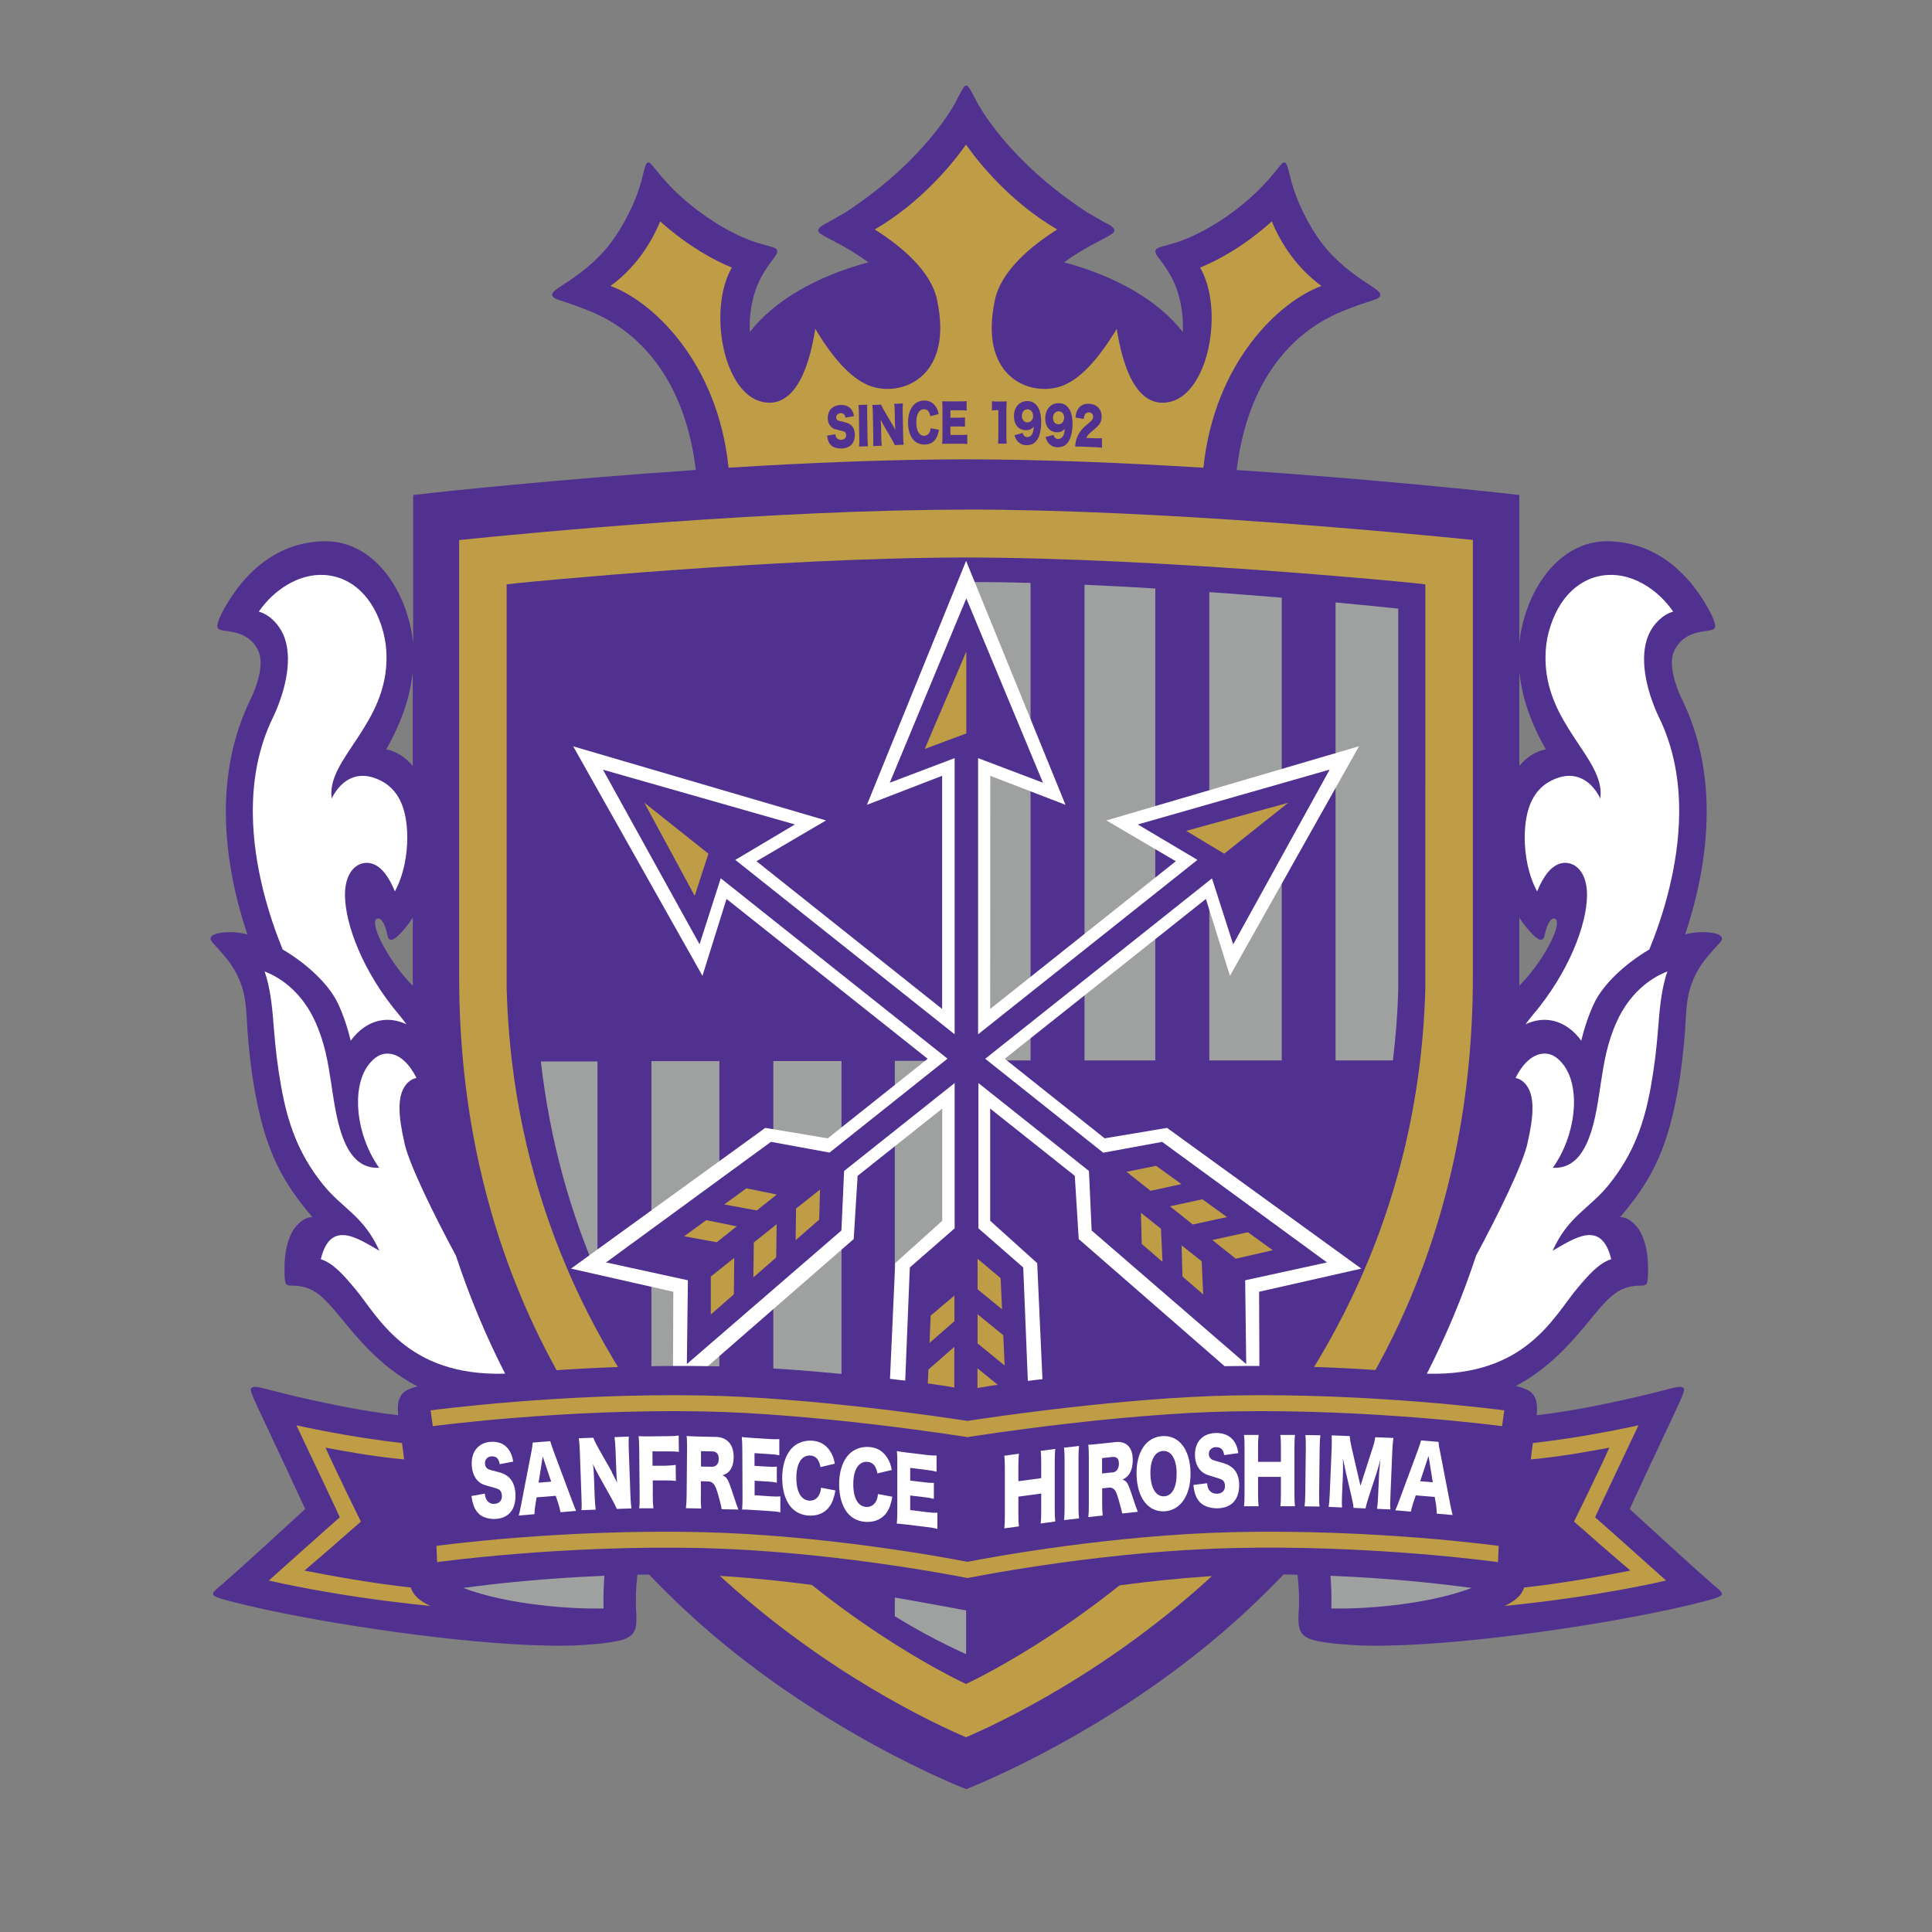 <?xml version="1.0" encoding="UTF-8"?><svg id="_レイヤー_2" xmlns="http://www.w3.org/2000/svg" viewBox="0 0 187 187"><rect x="0" y="0" width="187" height="187" fill="#808080" stroke="none"/><defs><style>.cls-1{fill:#fff;}.cls-2{fill:#bf9c46;}.cls-3{fill:none;}.cls-4{fill:#51318f;}.cls-5{fill:#9fa0a0;}</style></defs><g id="_レイヤー_1-2"><g><g><path class="cls-3" d="M93.5,1.95c.95,0,1.86,4.48,7.15,10.87,4.16,5.03,10.25,6.28,10.47,8.65,1.65-.4,3.51-1.21,6.72-3.69,4.96-3.82,6.65-8.38,7.6-7.93,.96,.51,1.62,7.93,5.4,12.34,2.24,2.61,4.66,4.11,6.72,5.4,1.54,.99,2.92,1.44,2.42,1.98-.74,.81-8.38,1.54-12.78,6.17-2.45,2.57-3.2,6.94-3.2,6.94,1.65,.11,10.25,.77,14.44,1.21,2.85,.3,11.89,1.12,12.27,1.43,.31,.26,.18,.36,.22,5.58,0,.06,2.72-2.42,7.71-1.32,9.99,2.94,11.64,13.08,11.2,13.81-.33,.55-4.3-.55-4.74,1.32-.29,1.22,1.5,2.78,2.5,7.27,.88,3.97,1.25,8.82-.73,15.65,2.94-.66,5.28,3.06,4.41,3.47-.94,.44-2.71,1.33-4.08,4.28-1.43,3.09-.46,5.55-1.87,12.64-.44,2.2-1.71,6.56-4.19,9.48,1.1,.55,1.8,2.65,1.87,4.3,.11,2.64-.5,4.97-1.21,5.4-.66,.4-2.56-.64-4.92,2.02-.88,.99-1.96,2.19-2.31,2.59-.88,.99-.22,1.32,.26,1.23,7.08-1.36,12.21-3.56,12.89-3.1,.53,.36,.28,.82-6.52,15.26,10.43,9.15,11.49,9.89,11.35,10.52-.08,.37-.46,.61-2.64,1.21-14.47,3.97-41.64,7.08-46.01,4.02-1.1-.77-.99-1.75-1.62-1.76-.59-.02-2.65,2.57-12.2,8.96-7.04,4.71-16.34,8.74-16.59,8.74s-9.55-4.03-16.59-8.74c-9.55-6.39-11.61-8.98-12.2-8.96-.62,.02-.51,.99-1.62,1.76-4.37,3.06-31.54-.06-46.01-4.02-2.18-.6-2.57-.85-2.64-1.21-.14-.63,.92-1.38,11.35-10.52-6.8-14.45-7.05-14.9-6.52-15.26,.68-.46,5.82,1.75,12.89,3.1,.48,.09,1.14-.24,.26-1.23-.35-.4-1.43-1.6-2.31-2.59-2.36-2.66-4.26-1.62-4.92-2.02-.71-.43-1.32-2.76-1.21-5.4,.07-1.65,.77-3.75,1.87-4.3-2.48-2.92-3.75-7.27-4.19-9.48-1.42-7.09-.44-9.55-1.87-12.64-1.37-2.95-3.14-3.84-4.08-4.28-.87-.41,1.47-4.13,4.41-3.47-1.98-6.83-1.62-11.68-.73-15.65,1-4.49,2.79-6.05,2.5-7.27-.44-1.87-4.41-.77-4.74-1.32-.44-.74,1.21-10.87,11.2-13.81,5-1.1,7.71,1.38,7.71,1.32,.04-5.23-.09-5.33,.22-5.58,.38-.31,9.42-1.13,12.27-1.43,4.19-.44,12.78-1.1,14.44-1.21,0,0-.75-4.37-3.2-6.94-4.41-4.63-12.04-5.36-12.78-6.17-.5-.55,.88-.99,2.42-1.98,2.06-1.29,4.48-2.79,6.72-5.4,3.78-4.41,4.44-11.83,5.4-12.34,.96-.44,2.64,4.11,7.6,7.93,3.22,2.48,5.07,3.29,6.72,3.69,.22-2.37,6.31-3.62,10.47-8.65,5.29-6.39,6.2-10.87,7.15-10.87Z"/><g><g><path class="cls-4" d="M93.5,173.18s14.69-5.62,27.26-17.35c5.33-4.97,11.1-11.62,15.88-20.14,.11,.01,.21,.03,.32,.04,10.03,1.43,15.03-5.73,17.51-8.67,1.26-1.49,2.22-2.51,3.97-2.61,.66-.04,.65,.02,.89-.13,.22-.14,.19-1.38,.18-1.82-.02-1.14-.22-2.26-.71-3.21-.29-.58-1.11-1.51-1.99-1.48,2.82-3.3,4.43-6.19,5.48-11.71,.42-2.17,.64-4.24,.79-6.09,.13-1.65,.08-3.22,.64-4.75,.27-.73,.52-1.26,1.05-2.02,.45-.66,1.75-2.06,1.75-2.06,.47-.51-.13-1-1.98-.95-.45,.01-.93,.09-1.43,.21,1.08-3.23,2.05-7.32,2.08-11.67,.03-3.66-.62-7.5-2.42-11.15-.49-1-1.37-3.31-.71-4.65,1.12-2.27,3.53-1.66,3.9-2.16,.23-.31-.32-1.48-1.1-2.72-1.06-1.68-3.94-5.67-9.31-5.7-3.79-.02-6.89,3.18-8.11,7.75-.19,.7-.31,1.4-.38,2.11v-14.34l-2.16-.24c-.18-.02-11.4-1.25-25.2-2.18,.92-7.63,4.52-13.03,10.24-15.37,1.3-.53,2.32-.85,2.32-.85,.94-.32,1.38-.39,1.34-.79-.02-.21-.35-.46-1.22-1.03,0,0-.9-.53-2.21-1.61-1.73-1.46-2.87-2.96-3.99-5.21-.88-1.76-1.2-3.1-1.4-3.9-.16-.64-.26-1.03-.51-1.01-.31,.02-1.18,1.64-3.45,3.6-1.53,1.36-4.14,3.18-6.81,4.1l-.09,.03-1.06,.31c-.66,.17-1.02,.27-1.03,.56,0,.23,.16,.45,.44,.81,.3,.39,.71,.93,1.16,1.78,.76,1.44,1.17,3.49,1.05,5.23-2.29-2.98-6.38-5.38-11.48-6.75,.56-.42,1.12-.77,1.61-1.07,1.64-1,3.13-1.57,3.24-1.93,.02-.07,.02-.19-.08-.31-.15-.19-.46-.36-.93-.6l-1.62-.93c-7.83-5.12-10.6-10.57-10.63-10.62-.61-1.13-.82-1.63-1.06-1.65-.25-.01-.45,.51-1.06,1.65-.03,.05-2.8,5.5-10.63,10.62l-1.62,.93c-.47,.25-.78,.41-.93,.6-.09,.12-.1,.24-.08,.31,.11,.35,1.6,.92,3.24,1.93,.49,.3,1.04,.66,1.61,1.07-5.1,1.36-9.19,3.77-11.48,6.75-.12-1.74,.29-3.79,1.05-5.23,.45-.85,.86-1.38,1.16-1.78,.28-.36,.45-.58,.44-.81,0-.3-.37-.39-1.03-.56l-1.06-.31-.09-.03c-2.68-.92-5.29-2.75-6.81-4.1-2.28-1.96-3.14-3.58-3.45-3.6-.26-.02-.35,.37-.51,1.01-.2,.8-.52,2.14-1.41,3.9-1.13,2.25-2.26,3.75-3.99,5.21-1.31,1.08-2.21,1.61-2.21,1.61-.87,.56-1.2,.81-1.22,1.03-.04,.39,.4,.46,1.34,.79,0,0,1.02,.32,2.32,.85,5.72,2.35,9.32,7.75,10.24,15.37-13.8,.93-25.02,2.16-25.2,2.18l-2.16,.24v14.34c-.07-.71-.2-1.42-.38-2.11-1.22-4.58-4.32-7.77-8.11-7.75-5.37,.02-8.24,4.01-9.31,5.7-.79,1.24-1.33,2.41-1.1,2.72,.37,.5,2.79-.11,3.9,2.16,.66,1.35-.22,3.65-.71,4.65-1.8,3.65-2.44,7.48-2.42,11.15,.03,4.35,1,8.44,2.08,11.67-.5-.12-.99-.2-1.43-.21-1.85-.04-2.45,.44-1.98,.95,0,0,1.29,1.4,1.75,2.06,.53,.76,.78,1.29,1.05,2.02,.56,1.53,.51,3.1,.64,4.75,.15,1.85,.37,3.92,.79,6.09,1.05,5.52,2.66,8.41,5.48,11.71-.88-.03-1.7,.9-1.99,1.48-.49,.96-.69,2.08-.71,3.21,0,.45-.04,1.68,.18,1.82,.24,.15,.22,.09,.89,.13,1.75,.1,2.71,1.12,3.97,2.61,2.48,2.94,7.48,10.1,17.51,8.67,.1-.01,.21-.03,.32-.04,4.78,8.52,10.56,15.17,15.88,20.14,12.57,11.73,27.25,17.36,27.26,17.35ZM39.95,65.03v9.1c-.7-.83-1.55-1.38-2.5-1.59-.02,0-.05,0-.07,0,1.47-2.57,2.33-5.08,2.57-7.51Zm-3.55,23.96c.33-.32,.85,.2,1.1,1.54,.11,.6,.5,.54,1.01,.06,.55-.52,1.03-1.12,1.44-1.77v5.71c0,.3,.01,.59,.01,.89-2.11-2.09-4.11-5.71-3.57-6.43Zm113.23-16.45s-.05,0-.07,0c-.95,.2-1.8,.75-2.5,1.59v-9.1c.24,2.43,1.1,4.94,2.57,7.51Zm-2.58,22.88c0-.3,.01-.59,.01-.89v-5.71c.42,.65,.9,1.25,1.44,1.77,.51,.48,.9,.54,1.01-.06,.25-1.34,.77-1.86,1.1-1.54,.55,.73-1.45,4.34-3.57,6.43Z"/><g><path class="cls-2" d="M93.5,14c1.24,1.75,4.27,5.55,8.83,8.21-2.49,1.57-5.44,3.98-6.04,6.86-.2,.95-.3,1.85-.3,2.67,0,2.75,1.13,4.19,2.08,4.91,1.17,.89,2.75,1.21,4.24,.85,1.8-.43,3.62-2.18,5.58-5.34,0,0,.1-.18,.2-.34,.02,.15,.04,.28,.04,.28,.96,5.7,2.91,6.89,4.38,6.88,1.38,0,2.57-.86,3.45-2.48,.88-1.61,1.32-3.72,1.32-5.74,0-1.84-.38-3.6-1.12-4.86,1.69-.69,4.19-2.01,6.94-4.47,.56,1.38,1.98,4.2,4.81,6.25-4.02,1.46-10.36,7.31-11.43,17.59-7.51-.46-15.65-.81-22.98-.81s-15.47,.34-22.98,.81c-1.06-10.28-7.41-16.13-11.43-17.59,2.83-2.05,4.25-4.87,4.81-6.25,2.75,2.45,5.25,3.78,6.94,4.47-.74,1.26-1.12,3.02-1.12,4.86,0,2.02,.44,4.12,1.32,5.74,.88,1.62,2.07,2.47,3.45,2.48,1.47,0,3.42-1.18,4.38-6.88,0,0,.02-.13,.04-.28,.1,.16,.2,.34,.2,.34,1.95,3.16,3.78,4.9,5.58,5.34,1.48,.36,3.07,.04,4.24-.85,.95-.72,2.08-2.16,2.08-4.91,0-.82-.1-1.72-.3-2.67-.59-2.88-3.55-5.29-6.04-6.86,4.56-2.66,7.59-6.46,8.83-8.21Z"/><g><path class="cls-4" d="M80.85,42.01c.02,.17,.05,.26,.11,.35,.1,.14,.26,.22,.46,.21,.3-.01,.48-.18,.48-.45,0-.15-.07-.28-.17-.33-.08-.04-.18-.07-.59-.17-.36-.08-.49-.13-.63-.25-.25-.2-.39-.52-.39-.91-.01-.74,.47-1.23,1.24-1.26,.5-.02,.88,.15,1.1,.51,.1,.16,.15,.3,.2,.57l-.83,.14c-.05-.31-.19-.44-.49-.42-.24,0-.41,.18-.41,.4,0,.14,.06,.23,.19,.3q.08,.04,.54,.14c.3,.07,.49,.14,.64,.25,.29,.21,.43,.52,.44,.97,0,.36-.08,.68-.26,.9-.22,.28-.57,.43-1.02,.45-.33,.01-.66-.06-.88-.2-.2-.13-.35-.33-.43-.6-.04-.11-.06-.22-.09-.45l.81-.13Z"/><path class="cls-4" d="M83.95,39.17c-.02,.2-.03,.36-.02,.72l.04,2.59c0,.33,.02,.51,.04,.71l-.86,.03c.02-.19,.03-.39,.02-.72l-.04-2.59c0-.36-.02-.5-.04-.71l.86-.03Z"/><path class="cls-4" d="M86.36,41.06c.12,.2,.2,.35,.3,.56-.02-.22-.03-.44-.04-.71l-.02-1.09c0-.32-.02-.51-.05-.73l.84-.04c-.02,.22-.02,.42-.02,.73l.05,2.55c0,.29,.02,.51,.05,.71l-.86,.04c-.07-.18-.17-.35-.31-.59l-.76-1.3c-.11-.19-.18-.33-.3-.58,.02,.22,.04,.48,.04,.71l.02,1.07c0,.33,.02,.54,.05,.75l-.84,.04c.02-.19,.02-.4,.02-.75l-.05-2.52c0-.28-.02-.49-.05-.71l.86-.04c.04,.13,.13,.31,.29,.59l.78,1.32Z"/><path class="cls-4" d="M90.04,40.28c-.07-.45-.28-.67-.61-.67-.47,0-.74,.47-.74,1.28s.29,1.29,.76,1.29c.21,0,.39-.11,.51-.31,.07-.12,.09-.22,.12-.42l.8,.15c-.07,.42-.16,.66-.32,.9-.24,.35-.61,.53-1.08,.53s-.87-.19-1.14-.54c-.29-.37-.45-.94-.45-1.6s.16-1.23,.47-1.61c.27-.33,.66-.51,1.11-.51,.5,0,.89,.22,1.14,.64,.12,.2,.19,.38,.24,.67l-.79,.2Z"/><path class="cls-4" d="M93.62,42.98c-.17-.02-.3-.03-.64-.03h-1.22c-.29,0-.4,0-.57,.01,.02-.2,.03-.38,.03-.72v-2.68c0-.3,0-.48-.03-.72,.16,0,.27,.01,.57,.01h1.23c.26,0,.39,0,.57-.03v.92c-.18-.02-.32-.03-.57-.03h-1v.72h.83c.25,0,.35,0,.58-.03v.91c-.18-.02-.31-.03-.58-.03h-.83v.82h1c.29,0,.46,0,.63-.03v.92Z"/><path class="cls-4" d="M96.01,38.83c.14,.03,.24,.03,.46,.03h.49c.27,0,.32,0,.48-.02-.02,.26-.03,.47-.03,.79v2.57c0,.29,0,.5,.03,.74h-.84c.02-.23,.03-.46,.03-.74v-2.5h-.15c-.15,0-.3,0-.47,.03v-.91Z"/><path class="cls-4" d="M98.99,41.91c.03,.11,.05,.16,.09,.21,.08,.12,.21,.18,.36,.18,.22,0,.39-.12,.49-.34,.07-.16,.11-.33,.13-.67-.21,.25-.43,.35-.77,.35-.69,0-1.15-.53-1.15-1.36,0-.87,.53-1.46,1.29-1.46,.49,0,.88,.25,1.11,.73,.16,.32,.24,.79,.24,1.32s-.08,1-.22,1.37c-.13,.35-.38,.63-.66,.75-.15,.06-.34,.1-.52,.1-.37,0-.66-.13-.89-.38-.13-.15-.2-.28-.3-.58l.77-.22Zm1-1.67c0-.37-.22-.62-.54-.62s-.54,.26-.54,.63,.21,.63,.53,.63,.56-.25,.56-.63Z"/><path class="cls-4" d="M101.97,42.09c.03,.11,.05,.16,.09,.21,.08,.12,.2,.19,.36,.19,.22,0,.39-.12,.5-.33,.08-.16,.11-.33,.14-.66-.21,.25-.44,.35-.77,.34-.69-.01-1.14-.56-1.12-1.38,.02-.87,.55-1.45,1.32-1.44,.49,0,.88,.27,1.1,.75,.15,.32,.23,.79,.22,1.33,0,.52-.1,1-.25,1.37-.14,.35-.39,.63-.67,.73-.16,.06-.35,.1-.52,.09-.37,0-.66-.14-.88-.4-.13-.15-.19-.29-.29-.59l.78-.21Zm1.03-1.65c0-.37-.21-.63-.53-.63-.32,0-.54,.25-.55,.62,0,.38,.2,.63,.51,.64,.33,0,.56-.24,.57-.62Z"/><path class="cls-4" d="M104.65,43.23c-.35-.01-.44-.01-.58,0,.01-.24,.03-.39,.08-.58,.1-.4,.29-.77,.56-1.08,.15-.17,.29-.3,.69-.63,.33-.27,.41-.4,.41-.62s-.17-.4-.41-.41c-.18,0-.32,.07-.4,.23-.05,.11-.08,.2-.1,.41l-.81-.14c.06-.42,.13-.64,.28-.86,.22-.32,.57-.49,1.02-.47,.52,.02,.92,.25,1.11,.66,.09,.17,.13,.37,.13,.58,0,.36-.12,.66-.36,.9-.13,.14-.17,.17-.56,.51-.34,.28-.48,.45-.57,.66l.9,.03c.29,.01,.47,0,.62-.01v.93c-.22-.03-.39-.05-.66-.06l-1.35-.05Z"/></g></g><g><g><path class="cls-1" d="M24.47,78.68c.04,5.19,1.61,10.09,2.89,13.22,2.33,1.37,4.51,3.38,5.38,5.29,.57,1.23,.93,2.41,1.21,3.54,1.04-1.44,2.53-2.21,4.11-1.98,.44,.06,.86,.2,1.28,.39-.23-.31-.46-.61-.69-.89-3.53-4.15-5.24-8.79-5.26-11.59,0-.34,.02-.66,.07-.95,.17-1.01,.66-1.76,1.35-2.05,.58-.25,1.18-.18,1.74,.19,.72,.48,1.27,1.45,1.67,2.43,.83-1.53,1.21-3.48,1.2-5.26,0-.67-.06-1.32-.17-1.91-.43-2.33-1.69-3.41-3.19-3.87-1.23-.38-2.86-.13-3.97,2.06v-.16c-.4-3.75,5.42-7.08,5.32-13.61-.01-.81-.11-1.61-.32-2.38-.88-3.3-3.02-5.36-5.74-5.5-2.41-.13-4.83,1.41-6.3,3.55,1.03,.28,1.94,1.23,2.37,2.22,.32,.73,.44,1.52,.45,2.33,.02,2.59-1.22,5.21-1.4,5.59-1.49,3-2.02,6.22-2,9.34Z"/><path class="cls-1" d="M39.15,110.63c-.32-1.39-.48-2.48-.48-3.36,0-1.02,.2-1.74,.62-2.28,.31-.39,.67-.58,1.02-.66-.68-1.35-1.57-2.2-2.53-2.33-.88-.13-1.58,.33-2.18,1.16-1.59,2.22-1.15,6.7,1.1,9.87-3.59,.2-4.16-5.05-4.65-8.22-.31-2-.6-3.88-1.57-5.99-1.14-2.5-3.03-4.1-4.87-4.79,.59,1.67,.76,3.67,.91,5.65,.14,1.8,.36,3.64,.7,5.53,.62,3.42,1.62,6.46,4.1,9.51,1.87,2.29,3.9,3,5.4,6.34-2.06-1.17-4.73-3.09-5.67,.82,1.2,.37,2.24,1.58,3.26,2.79,2.28,2.69,4.95,8.56,14.58,8.29-1.79-3.51-3.41-7.31-4.76-11.42-2.18-4.06-4.51-8.79-4.99-10.92Z"/></g><g><path class="cls-1" d="M162.53,78.68c-.04,5.19-1.61,10.09-2.89,13.22-2.33,1.37-4.51,3.38-5.38,5.29-.57,1.23-.93,2.41-1.21,3.54-1.04-1.44-2.53-2.21-4.11-1.98-.44,.06-.86,.2-1.28,.39,.23-.31,.46-.61,.69-.89,3.53-4.15,5.24-8.79,5.26-11.59,0-.34-.02-.66-.07-.95-.17-1.01-.66-1.76-1.35-2.05-.58-.25-1.18-.18-1.74,.19-.72,.48-1.27,1.45-1.67,2.43-.83-1.53-1.21-3.48-1.2-5.26,0-.67,.06-1.32,.17-1.91,.43-2.33,1.69-3.41,3.19-3.87,1.23-.38,2.86-.13,3.97,2.06v-.16c.4-3.75-5.42-7.08-5.32-13.61,.01-.81,.11-1.61,.32-2.38,.88-3.3,3.02-5.36,5.74-5.5,2.41-.13,4.83,1.41,6.3,3.55-1.03,.28-1.94,1.23-2.37,2.22-.32,.73-.44,1.52-.45,2.33-.02,2.59,1.22,5.21,1.4,5.59,1.49,3,2.02,6.22,2,9.34Z"/><path class="cls-1" d="M147.85,110.63c.32-1.39,.48-2.48,.48-3.36,0-1.02-.2-1.74-.62-2.28-.31-.39-.67-.58-1.02-.66,.68-1.35,1.57-2.2,2.53-2.33,.88-.13,1.58,.33,2.18,1.16,1.59,2.22,1.15,6.7-1.1,9.87,3.59,.2,4.16-5.05,4.65-8.22,.31-2,.6-3.88,1.57-5.99,1.14-2.5,3.03-4.1,4.87-4.79-.59,1.67-.76,3.67-.91,5.65-.14,1.8-.36,3.64-.7,5.53-.62,3.42-1.62,6.46-4.1,9.51-1.87,2.29-3.9,3-5.4,6.34,2.06-1.17,4.73-3.09,5.67,.82-1.2,.37-2.24,1.58-3.26,2.79-2.28,2.69-4.95,8.56-14.58,8.29,1.79-3.51,3.41-7.31,4.76-11.42,2.18-4.06,4.51-8.79,4.99-10.92Z"/></g></g></g><g><path class="cls-2" d="M93.5,49.33c-18.61,0-41.94,2.21-49.06,2.94v42.26c0,12.62,2.61,24.34,7.74,34.84,4.11,8.41,9.86,16.07,17.08,22.78,10.51,9.76,21.2,14.7,24.24,16,3.03-1.3,13.73-6.23,24.24-16,7.22-6.71,12.96-14.37,17.08-22.78,5.14-10.5,7.74-22.22,7.74-34.84V52.26c-7.12-.72-30.45-2.94-49.06-2.94Z"/><path class="cls-4" d="M136.8,56.43c-.24-.03-24.63-2.45-43.3-2.47-18.67,.02-43.06,2.44-43.3,2.47l-1.16,.13v39.11c.67,24.78,12.71,41.76,22.68,51.64,10.79,10.69,21.78,15.68,21.78,15.68,0,0,10.99-5,21.78-15.68,9.98-9.88,22.01-26.86,22.68-51.64V56.56s-1.16-.13-1.16-.13Z"/><g><path class="cls-5" d="M129.28,102.64h5.54c.28-2.26,.46-4.59,.52-7V58.91c-1.22-.13-3.33-.34-6.07-.6v44.33Z"/><path class="cls-5" d="M117.05,57.3v45.34h7.01V57.85c-2.17-.18-4.53-.37-7.01-.54Z"/><path class="cls-5" d="M52.35,102.75c.91,7.88,2.9,14.65,5.48,20.64v-20.65h-5.48Z"/><path class="cls-5" d="M81.45,102.7h-6.6v44.81c2.26,2.09,4.49,3.9,6.6,5.45v-50.26Z"/><path class="cls-5" d="M104.97,102.64h6.85V56.96c-2.25-.14-4.55-.26-6.85-.36v46.04Z"/><path class="cls-5" d="M63.05,133.37c2.11,3.31,4.35,6.23,6.58,8.77v-39.43h-6.58v30.66Z"/><path class="cls-5" d="M93.51,102.64h6.24V56.42c-2.09-.06-4.24-.09-6.24-.09v46.31Z"/><path class="cls-5" d="M93.51,102.68h-6.9v53.76c3.05,1.88,5.6,3.08,6.9,3.67v-57.44Z"/></g></g><g><polygon class="cls-1" points="131.76 122.79 112.96 109.17 106.92 110.18 97.25 102.48 116.72 87.01 119.05 94.45 131.54 72.23 107.09 79.41 113.81 83.36 95.84 97.66 95.85 75.09 103.13 77.9 93.51 54.29 83.91 77.9 91.19 75.09 91.19 97.66 73.22 83.36 79.95 79.41 55.48 72.24 67.99 94.45 70.32 87.01 89.79 102.48 80.12 110.18 74.07 109.17 55.27 122.79 65.17 125.03 65.13 135.18 82.63 119.93 83.01 113.81 91.2 107.3 91.2 118.16 86.65 122.26 85.6 145.45 93.52 139.1 101.44 145.45 100.39 122.26 95.84 118.16 95.84 107.3 104.03 113.81 104.41 119.93 121.91 135.18 121.87 125.03 131.76 122.79"/><path class="cls-4" d="M112.45,110.53l-5.67,1.04-11.42-9.09,21.95-17.46c.68,2.12,2.05,6.39,2.05,6.39l9.34-16.92-18.57,5.31s3.85,2.29,5.77,3.43l-21.23,16.88v-26.73c2.08,.79,6.28,2.38,6.28,2.38l-7.42-17.84-7.41,17.84s4.2-1.59,6.28-2.38v26.73s-21.23-16.88-21.23-16.88c1.91-1.14,5.77-3.43,5.77-3.43l-18.58-5.3,9.35,16.9s1.37-4.27,2.05-6.39l21.95,17.46-11.42,9.09-5.67-1.04-15.96,11.67s6.59,1.44,7.92,1.73c-.01,1.36-.1,8.11-.1,8.11l14.96-12.93,.26-5.76,10.7-8.51v14.06s-4.34,3.79-4.34,3.79l-.8,19.76s5.23-4.26,6.29-5.12c1.06,.86,6.29,5.12,6.29,5.12l-.8-19.76-4.34-3.79v-14.06s10.7,8.51,10.7,8.51l.26,5.76,14.96,12.93s-.08-6.75-.1-8.11c1.33-.29,7.92-1.73,7.92-1.73l-15.96-11.67Z"/><g><g><path class="cls-2" d="M93.53,63.06c-1.07,2.55-3.05,7.11-4.02,9.43,1.64-.62,3.92-1.46,4.02-1.5v-7.93Z"/><g><path class="cls-2" d="M89.86,132.55c-.08,2.01-.16,3.89-.21,5.07,.82-.67,1.91-1.55,2.72-2.21v-5.05s-2.51,2.2-2.51,2.2Z"/><path class="cls-2" d="M89.97,129.98l2.41-2.1v-2.48l-2.3,1.94c-.03,.82-.07,1.72-.11,2.65Z"/><path class="cls-2" d="M94.62,121.83v2.96s2.37,1.94,2.37,1.94c-.07-1.59-.13-2.77-.14-3.02-.35-.29-1.34-1.13-2.24-1.88Z"/><path class="cls-2" d="M94.62,130.03l2.62,2.14c-.04-.98-.09-1.98-.13-2.93l-2.49-2.03v2.82Z"/><path class="cls-2" d="M94.62,135.34c.84,.67,2.01,1.6,2.87,2.29-.03-.75-.08-1.78-.14-2.96l-2.74-2.23v2.9Z"/></g></g><g><path class="cls-2" d="M124.69,77.7c-2.67,.75-7.46,2.04-9.88,2.72,1.5,.89,3.58,2.16,3.68,2.21l6.21-4.94Z"/><g><path class="cls-2" d="M70.1,116.58l3.15,.58,1.94-1.54-2.95-.6c-.66,.48-1.39,1.01-2.14,1.56Z"/><path class="cls-2" d="M66.22,119.66l3.15,.58,1.94-1.54-2.95-.6c-.66,.48-1.39,1.01-2.14,1.56Z"/><path class="cls-2" d="M79.37,115.14l-2.32,1.84-.04,3.06c1.2-1.05,2.09-1.82,2.28-1.99,.01-.46,.05-1.75,.08-2.92Z"/><path class="cls-2" d="M72.96,120.25l-.04,3.39c.74-.65,1.49-1.3,2.21-1.93l.04-3.21-2.21,1.76Z"/><path class="cls-2" d="M68.8,123.55c0,1.08,0,2.57,0,3.68,.56-.49,1.35-1.17,2.23-1.95l.04-3.53-2.27,1.81Z"/></g></g><g><path class="cls-2" d="M62.36,77.69c1.33,2.43,3.67,6.81,4.88,9.02,.53-1.67,1.3-3.98,1.33-4.08l-6.21-4.94Z"/><g><path class="cls-2" d="M112.52,122.13l-.15-3.2-1.94-1.54,.08,3.01c.62,.53,1.3,1.12,2,1.73Z"/><path class="cls-2" d="M116.46,125.28l-.15-3.2-1.94-1.54,.08,3.01c.62,.53,1.3,1.12,2,1.73Z"/><path class="cls-2" d="M109.04,113.42l2.32,1.84,2.99-.65c-1.29-.93-2.25-1.62-2.45-1.77-.45,.09-1.72,.35-2.86,.58Z"/><path class="cls-2" d="M115.45,118.52l3.31-.72c-.79-.58-1.61-1.16-2.38-1.72l-3.14,.68,2.21,1.76Z"/><path class="cls-2" d="M119.61,121.83c1.05-.24,2.5-.57,3.58-.82-.61-.44-1.45-1.05-2.4-1.74l-3.45,.75,2.27,1.81Z"/></g></g></g></g><g><g><path class="cls-4" d="M165.69,153.27c-1.78-1.55-6.47-5.85-7.95-7.21,4.93-10.66,5.51-11.47,5.2-11.72-.37-.28-.98,.02-3.38,.6-3.21,.77-7.2,1.63-10.82,2.04,.06-.72,.04-1.27-.16-1.68-.22-.45-.51-1.12-3.74-1.43-4.09-.39-8.68-1.08-12.21-1.3-8.11-.51-16.45-.5-24.24,.18-11.03,.97-14.2,1.65-14.75,1.81-.55-.16-3.72-.84-14.75-1.81-7.79-.68-16.14-.69-24.24-.18-3.53,.22-8.11,.91-12.21,1.3-3.22,.31-3.51,.97-3.74,1.43-.2,.41-.23,.96-.16,1.68-3.62-.41-7.61-1.27-10.82-2.04-2.4-.58-3.02-.88-3.38-.6-.31,.24,.27,1.05,5.2,11.72-1.48,1.36-6.16,5.66-7.95,7.21-1.15,1-1.59,1.11,.45,1.65,2.42,.64,4.82,1.13,7.19,1.58,7.98,1.51,21.57,3.33,28.21,2.64,.17-.01,.34-.02,.5-.04,3.36-.35,3.78-.76,3.64-3.05-.08-1.23-.02-2.48,.11-3.63,.84-.02,1.69-.03,2.57-.04,10.78-.08,23.66,2.47,29.38,3.52,5.72-1.05,18.6-3.6,29.38-3.52,.88,0,1.73,.02,2.57,.04,.13,1.16,.19,2.4,.11,3.63-.14,2.29,.28,2.7,3.64,3.05,.16,.02,.33,.02,.5,.04,6.64,.69,20.23-1.12,28.21-2.64,2.37-.45,4.77-.94,7.19-1.58,2.04-.54,1.6-.65,.45-1.65Z"/><g><path class="cls-5" d="M58.42,155.68c-.03-1.08,0-2.15,.08-3.16-5.85,.24-10.53,.75-13.66,1.18,4.47,1.7,10.86,2.07,13.58,1.98Z"/><path class="cls-5" d="M128.86,155.68c.03-1.08,0-2.15-.08-3.16,5.85,.24,10.53,.75,13.66,1.18-4.47,1.7-10.86,2.07-13.58,1.98Z"/></g><g><path class="cls-2" d="M28.71,138c.12,.26,3.8,7.99,4.18,8.86-.74,.63-6.87,6.12-6.87,6.12,0,0,6.34,1.54,15.62,2.46-.21-.11-.43-.22-.63-.34-.71-.43-1.08-.91-1.25-1.44-3.8-.42-7.75-1.14-10.29-1.64,4.63-3.97,2.15-1.87,5.46-4.74,0,0-2.61-5.3-3.42-7.16,1.61,.3,4.5,.85,7.6,1.14-.06-.57-.13-1.1-.2-1.59-5.07-.55-10.21-1.71-10.21-1.71,0,0,0,0,0,.01Z"/><g><path class="cls-2" d="M119.24,148.3c-11.5,.28-22.88,2.34-25.6,2.87-2.73-.53-14.1-2.59-25.6-2.87-13.68-.33-25.68,1.31-25.8,1.33l.07,1.57c.12-.02,12.15-1.68,25.7-1.36,11.94,.29,23.71,2.52,25.64,2.9,1.93-.38,13.7-2.62,25.64-2.9,13.55-.33,25.58,1.34,25.7,1.36l.07-1.57c-.12-.02-12.12-1.66-25.8-1.33Z"/><path class="cls-2" d="M119.25,135.07c-10.36,.2-22.95,2.05-25.61,2.46-2.66-.41-15.25-2.27-25.61-2.46-13.58-.26-26.22,1.42-26.35,1.44l.21,1.53c.13-.02,12.66-1.68,26.11-1.43,10.74,.2,23.86,2.21,25.64,2.49,1.78-.28,14.9-2.29,25.64-2.49,13.45-.25,25.99,1.41,26.11,1.43l.21-1.53c-.13-.02-12.77-1.7-26.35-1.44Z"/></g><path class="cls-2" d="M158.57,138c-.12,.26-3.8,7.99-4.18,8.86,.74,.63,6.87,6.12,6.87,6.12,0,0-6.34,1.54-15.62,2.46,.21-.11,.43-.22,.63-.34,.71-.43,1.08-.91,1.25-1.44,3.8-.42,7.75-1.14,10.29-1.64-4.63-3.97-2.15-1.87-5.46-4.74,0,0,2.61-5.3,3.42-7.16-1.61,.3-4.5,.85-7.6,1.14,.06-.57,.13-1.1,.2-1.59,5.07-.55,10.21-1.71,10.21-1.71,0,0,0,0,0,.01Z"/></g></g><g><g><path class="cls-1" d="M90.72,147.98c-.27-.07-.49-.12-1.03-.18l-1.97-.24c-.47-.06-.65-.07-.92-.09,.04-.33,.05-.64,.05-1.22v-4.57c.01-.52,0-.81-.04-1.23,.26,.05,.43,.08,.92,.14l1.99,.24c.42,.05,.64,.06,.93,.05v1.57c-.29-.08-.52-.12-.93-.17l-1.62-.2v1.23s1.35,.16,1.35,.16c.41,.05,.56,.06,.94,.06v1.55c-.3-.08-.51-.12-.94-.17l-1.35-.16v1.41s1.61,.2,1.61,.2c.47,.06,.75,.07,1.02,.06v1.57Z"/><path class="cls-1" d="M75.52,146.38c-.25-.06-.47-.09-.97-.12l-1.85-.12c-.45-.03-.61-.03-.87-.03,.03-.33,.04-.64,.04-1.22l-.02-4.57c0-.52-.02-.81-.05-1.23,.24,.03,.41,.05,.87,.08l1.88,.12c.4,.02,.6,.02,.88,0v1.57c-.26-.06-.47-.09-.87-.11l-1.53-.1v1.23s1.28,.08,1.28,.08c.39,.02,.53,.02,.88,0v1.55c-.27-.06-.47-.09-.88-.11l-1.27-.08v1.41s1.53,.1,1.53,.1c.45,.03,.71,.03,.96,0v1.57Z"/><path class="cls-1" d="M63.18,144.53c0,.79,.02,1.09,.07,1.46h-1.38c.04-.36,.05-.69,.04-1.42l-.04-4.34c0-.55-.02-.83-.06-1.22,.26,.01,.44,.02,.94,.02l1.86-.02c.57,0,.78-.02,1.08-.07l.02,1.59c-.28-.04-.54-.05-1.08-.05h-1.48s.01,1.39,.01,1.39h1.21c.5-.02,.75-.04,1.03-.08l.02,1.55c-.28-.04-.54-.05-1.03-.05h-1.21s.01,1.24,.01,1.24Z"/><path class="cls-1" d="M69.85,146.06c-.04-.27-.12-.61-.32-1.31-.21-.73-.29-.93-.46-1.12-.14-.16-.31-.23-.53-.24l-.7-.02v1.37c-.02,.57,0,.88,.03,1.27l-1.48-.03c.04-.38,.06-.64,.07-1.25l.04-4.51c0-.52,0-.83-.04-1.23,.3,.02,.56,.04,1.02,.05l1.79,.04c1.11,.02,1.75,.74,1.74,1.95,0,.6-.15,1.06-.42,1.36-.17,.19-.32,.28-.66,.41,.35,.14,.51,.34,.72,.94,.1,.27,.19,.56,.5,1.47,.07,.24,.15,.45,.32,.9l-1.61-.03Zm-.94-4.09c.41,0,.66-.29,.66-.76,0-.47-.21-.72-.64-.73l-1.08-.02v1.49s1.06,.02,1.06,.02Z"/><path class="cls-1" d="M46.92,144.56c.04,.31,.09,.46,.19,.63,.16,.25,.43,.39,.74,.37,.48-.02,.75-.32,.73-.8-.01-.27-.12-.49-.29-.59-.13-.08-.29-.13-.94-.31-.58-.15-.78-.24-1.02-.45-.41-.36-.64-.93-.67-1.62-.06-1.32,.68-2.18,1.9-2.24,.79-.03,1.4,.27,1.77,.9,.17,.28,.25,.53,.35,1.02l-1.31,.25c-.1-.55-.33-.78-.8-.76-.38,.02-.65,.31-.63,.7,.01,.24,.11,.42,.31,.54q.13,.07,.87,.25c.48,.12,.78,.25,1.03,.45,.46,.37,.71,.93,.74,1.72,.03,.64-.1,1.2-.37,1.6-.34,.5-.87,.77-1.6,.8-.53,.02-1.05-.11-1.4-.36-.32-.23-.57-.58-.72-1.07-.07-.2-.11-.4-.17-.79l1.28-.23Z"/><path class="cls-1" d="M54.25,146.35c-.08-.39-.14-.61-.23-.88l-.23-.69-1.85,.15-.12,.72c-.06,.34-.08,.6-.09,.91l-1.52,.13c.08-.26,.12-.46,.23-1.04l.99-5.11c.08-.42,.12-.67,.13-.91l1.7-.14c.07,.24,.13,.45,.29,.88l1.82,4.88c.16,.43,.29,.76,.39,.99l-1.52,.13Zm-1.72-5.38l-.4,2.54,1.22-.1-.82-2.44Z"/><path class="cls-1" d="M59.23,142.54c.2,.35,.33,.62,.5,.98-.04-.38-.07-.77-.08-1.24l-.07-1.91c-.02-.55-.05-.89-.1-1.27l1.38-.05c-.02,.38-.02,.73,0,1.27l.16,4.44c.02,.51,.05,.89,.1,1.24l-1.42,.05c-.13-.31-.29-.62-.52-1.04l-1.28-2.29c-.19-.33-.31-.58-.5-1.01,.05,.38,.08,.84,.09,1.24l.07,1.87c.02,.58,.05,.95,.1,1.3l-1.38,.05c.03-.33,.03-.7,0-1.32l-.16-4.4c-.02-.49-.04-.86-.1-1.24l1.41-.05c.07,.22,.23,.55,.5,1.03l1.32,2.33Z"/><path class="cls-1" d="M79.42,142.02c-.13-.76-.48-1.14-1.05-1.14-.81,0-1.29,.8-1.29,2.18s.49,2.19,1.32,2.19c.37,0,.68-.19,.87-.53,.11-.2,.16-.37,.2-.72l1.39,.26c-.13,.71-.27,1.12-.55,1.53-.41,.59-1.06,.91-1.86,.91s-1.5-.32-1.97-.92c-.49-.63-.77-1.6-.77-2.72s.28-2.1,.81-2.75c.46-.56,1.13-.87,1.91-.87,.86,0,1.53,.37,1.96,1.09,.21,.34,.33,.65,.41,1.14l-1.37,.33Z"/><path class="cls-1" d="M84.93,142.63c-.13-.76-.48-1.14-1.05-1.14-.81,0-1.29,.8-1.29,2.18s.49,2.19,1.32,2.19c.37,0,.68-.19,.87-.53,.11-.2,.16-.37,.2-.72l1.39,.26c-.13,.71-.27,1.12-.55,1.53-.41,.59-1.06,.91-1.86,.91s-1.5-.32-1.97-.92c-.49-.63-.77-1.6-.77-2.72s.28-2.1,.81-2.75c.46-.56,1.13-.87,1.91-.87,.86,0,1.53,.37,1.96,1.09,.21,.34,.33,.65,.41,1.14l-1.37,.33Z"/></g><g><path class="cls-1" d="M108.61,146.49c-.04-.26-.12-.6-.32-1.27-.21-.71-.28-.89-.45-1.06-.14-.14-.3-.19-.5-.17l-.66,.07v1.37c0,.57,.01,.88,.05,1.26l-1.39,.15c.04-.39,.05-.64,.05-1.26v-4.51c0-.52-.01-.83-.05-1.23,.29-.01,.52-.03,.96-.08l1.68-.18c1.05-.11,1.66,.52,1.66,1.73,0,.59-.13,1.08-.38,1.42-.16,.21-.3,.32-.61,.49,.33,.1,.48,.27,.69,.85,.1,.26,.19,.53,.48,1.41,.07,.23,.15,.43,.31,.85l-1.51,.16Zm-.92-3.97c.38-.04,.61-.37,.61-.85s-.21-.69-.61-.65l-1.02,.11v1.49l1.01-.11Z"/><path class="cls-1" d="M115.23,142.47c.06,2.21-.95,3.73-2.52,3.81-1.58,.08-2.64-1.3-2.7-3.52-.06-2.21,.93-3.68,2.52-3.76,1.59-.08,2.64,1.28,2.7,3.47Zm-1.34,.08c-.03-1.36-.53-2.15-1.32-2.11-.79,.04-1.25,.89-1.22,2.24,.03,1.36,.54,2.19,1.33,2.15,.78-.04,1.24-.9,1.2-2.27Z"/><path class="cls-1" d="M116.84,143.57c.03,.3,.07,.45,.17,.62,.16,.25,.43,.39,.76,.39,.5,0,.8-.29,.8-.75,0-.26-.1-.49-.27-.59-.14-.08-.3-.14-.97-.34-.6-.17-.8-.27-1.04-.49-.41-.37-.63-.93-.63-1.61,0-1.29,.8-2.1,2.08-2.1,.82,0,1.45,.33,1.8,.95,.16,.28,.24,.53,.32,1l-1.37,.19c-.08-.54-.31-.77-.8-.77-.39,0-.69,.28-.69,.66,0,.23,.1,.41,.3,.54q.13,.08,.89,.28c.49,.13,.8,.28,1.05,.48,.47,.38,.7,.94,.7,1.71,0,.63-.15,1.16-.45,1.54-.38,.47-.95,.71-1.7,.71-.55,0-1.09-.15-1.44-.41-.32-.23-.56-.59-.7-1.07-.06-.2-.1-.39-.14-.78l1.35-.17Z"/><path class="cls-1" d="M102.14,140.24c-.04,.35-.05,.67-.05,1.26v4.53c0,.55,.01,.83,.05,1.24l-1.41,.19c.04-.36,.05-.68,.05-1.26v-1.64l-2.21,.3v1.64c0,.55,.01,.87,.05,1.24l-1.41,.19c.04-.35,.05-.67,.05-1.26v-4.53c0-.58-.01-.89-.05-1.24l1.41-.19c-.04,.4-.05,.73-.05,1.26v1.4l2.21-.3v-1.4c0-.58-.01-.92-.05-1.24l1.41-.19Z"/><path class="cls-1" d="M104.44,139.96c-.04,.35-.05,.64-.05,1.25v4.52c0,.58,.01,.89,.05,1.24l-1.45,.16c.04-.33,.05-.69,.05-1.25v-4.52c0-.63-.01-.87-.05-1.24l1.45-.16Z"/><path class="cls-1" d="M125.34,138.89c-.04,.34-.05,.65-.05,1.23v4.44c0,.54,.01,.82,.05,1.23h-1.41c.04-.35,.05-.65,.05-1.23v-1.61h-2.21v1.61c0,.54,.01,.85,.05,1.23h-1.41c.04-.34,.05-.65,.05-1.23v-4.44c0-.57-.01-.87-.05-1.23h1.41c-.04,.39-.05,.71-.05,1.23v1.37h2.21v-1.37c0-.57-.01-.9-.05-1.23h1.41Z"/><path class="cls-1" d="M127.8,138.92c-.04,.34-.06,.62-.07,1.23l-.05,4.44c0,.57,0,.88,.04,1.23l-1.45-.02c.04-.32,.06-.67,.07-1.23l.05-4.44c0-.62,0-.86-.04-1.23l1.45,.02Z"/><path class="cls-1" d="M131.01,145.95c-.02-.29-.08-.6-.23-1.24l-.52-2.24s-.17-.82-.19-.89q-.06-.3-.09-.42c.02,.53,.02,1.21,0,1.65l-.08,1.81c-.02,.57-.03,.94,0,1.29l-1.3-.06c.06-.37,.08-.72,.11-1.29l.18-4.33c.02-.5,.02-.94,0-1.3l1.75,.07c.03,.36,.07,.63,.2,1.18l.84,3.63,1.14-3.54c.18-.55,.24-.81,.29-1.16l1.76,.07c-.06,.4-.08,.74-.11,1.3l-.18,4.33c-.03,.63-.03,.96,0,1.29l-1.3-.06c.06-.38,.08-.7,.11-1.29l.08-1.81c0-.2,.05-.82,.08-1.08q.04-.44,.05-.56c-.17,.64-.25,.94-.35,1.24l-.74,2.25c-.19,.58-.29,.95-.34,1.21l-1.15-.05Z"/><path class="cls-1" d="M139.07,146.52c-.02-.4-.04-.62-.08-.91l-.12-.72-1.84-.15-.23,.69c-.11,.33-.18,.58-.24,.88l-1.51-.13c.12-.24,.19-.44,.4-.99l1.81-4.89c.15-.4,.23-.64,.28-.88l1.69,.14c.02,.25,.05,.47,.15,.92l.99,5.12c.09,.45,.16,.8,.23,1.04l-1.51-.13Zm-.8-5.6l-.81,2.45,1.22,.1-.41-2.55Z"/></g></g></g></g></g><rect class="cls-3" width="187" height="187"/></g></g></svg>